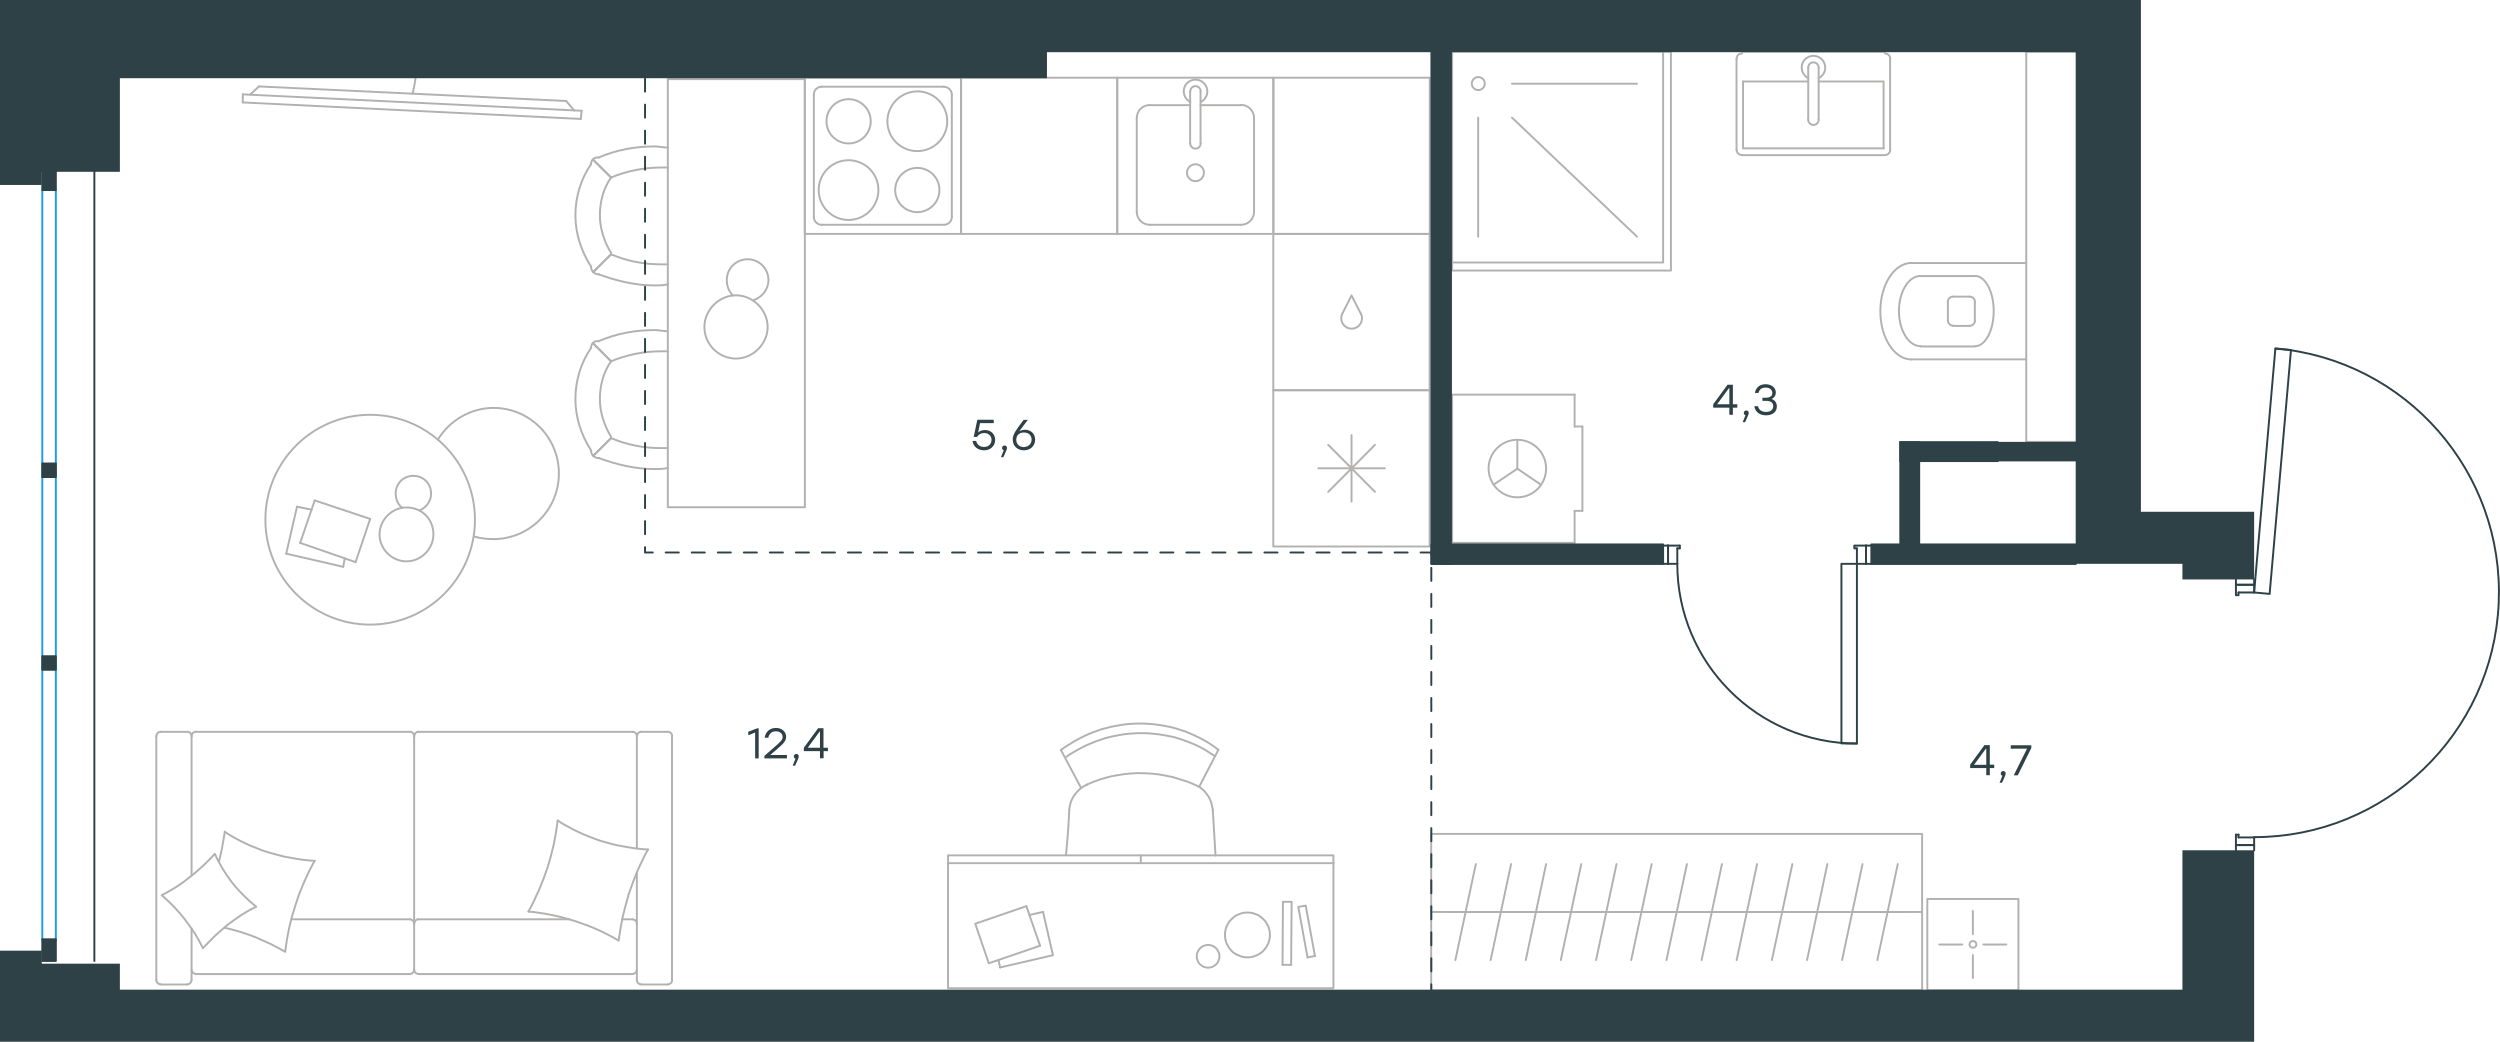 <?xml version="1.0" encoding="utf-8"?>
<!-- Generator: Adobe Illustrator 26.5.0, SVG Export Plug-In . SVG Version: 6.00 Build 0)  -->
<svg version="1.1" id="Слой_1" xmlns="http://www.w3.org/2000/svg" xmlns:xlink="http://www.w3.org/1999/xlink" x="0px" y="0px"
	 viewBox="0 0 1920.8 800.4" style="enable-background:new 0 0 1920.8 800.4;" xml:space="preserve">
<style type="text/css">
	.st0{fill:none;stroke:#B2B1B0;stroke-width:1.5;stroke-linecap:round;stroke-linejoin:round;stroke-miterlimit:22.926;}
	.st1{fill:none;stroke:#B2B1B0;stroke-width:1.5;stroke-linecap:round;stroke-linejoin:round;stroke-miterlimit:10;}
	.st2{fill:none;stroke:#2D4146;stroke-width:1.5;stroke-linecap:round;stroke-linejoin:round;stroke-miterlimit:10;}
	.st3{fill:none;stroke:#2D4146;stroke-width:1.5;stroke-linecap:round;stroke-linejoin:round;stroke-miterlimit:22.926;}
	.st4{fill:#2D4146;stroke:#2D4146;stroke-miterlimit:10;}
	.st5{fill:none;stroke:#1D9CEB;stroke-width:1.5;stroke-linecap:round;stroke-linejoin:round;stroke-miterlimit:22.926;}
	
		.st6{fill:none;stroke:#2D4146;stroke-width:1.5;stroke-linecap:round;stroke-linejoin:round;stroke-miterlimit:22.926;stroke-dasharray:10,10,0,0,0,0;}
	.st7{fill-rule:evenodd;clip-rule:evenodd;fill:#2D4146;}
	.st8{fill:#2D4146;}
</style>
<g>
	<rect x="513.1" y="60.8" class="st0" width="105.3" height="328.9"/>
	<path class="st0" d="M469.5,277.6c-6,8.5-8.6,18.8-8.6,29c0,10.2,3.4,20.5,8.6,29"/>
	<path class="st0" d="M513.1,254.5c-3.4,0-6.8-0.9-10.3-0.9c-14.5,0-29.1,2.6-42.8,8.5"/>
	<path class="st0" d="M460.1,351.9c13.7,5.1,28.2,8.5,42.8,8.5c3.4,0,6.8,0,10.3-0.9"/>
	<path class="st0" d="M513.1,269.9c-1.7,0-3.4,0-5.1,0c-12.8,0-26.5,2.6-38.5,7.7"/>
	<path class="st0" d="M469.5,336.6c12,5.1,24.8,7.7,38.5,7.7c1.7,0,3.4,0,5.1,0"/>
	<path class="st0" d="M454.1,267.4c-7.7,11.1-12,24.8-12,39.3c0,13.7,4.3,27.3,12,39.3"/>
	<line class="st0" x1="469.5" y1="277.6" x2="455.8" y2="263.9"/>
	<line class="st0" x1="469.5" y1="336.6" x2="455.8" y2="350.2"/>
	<line class="st0" x1="469.5" y1="277.6" x2="455.8" y2="263.9"/>
	<line class="st0" x1="469.5" y1="336.6" x2="455.8" y2="350.2"/>
	<path class="st0" d="M454.1,346c0,3.4,2.6,6,6,6"/>
	<path class="st0" d="M460.1,262.2c-3.4-0.7-6,1.7-6,5.1"/>
	<path class="st0" d="M469.5,136.4c-6,8.5-8.6,18.8-8.6,29c0,10.2,3.4,20.5,8.6,29"/>
	<path class="st0" d="M513.1,113.4c-3.4,0-6.8-0.9-10.3-0.9c-14.5,0-29.1,2.6-42.8,8.5"/>
	<path class="st0" d="M460.1,210.8c13.7,5.1,28.2,8.5,42.8,8.5c3.4,0,6.8,0,10.3-0.9"/>
	<path class="st0" d="M513.1,128.7c-1.7,0-3.4,0-5.1,0c-12.8,0-26.5,2.6-38.5,7.7"/>
	<path class="st0" d="M469.5,195.4c12,5.1,24.8,7.7,38.5,7.7c1.7,0,3.4,0,5.1,0"/>
	<path class="st0" d="M454.1,126.2c-7.7,11.1-12,24.8-12,39.3c0,13.7,4.3,27.3,12,39.3"/>
	<line class="st0" x1="469.5" y1="136.4" x2="455.8" y2="122.8"/>
	<line class="st0" x1="469.5" y1="195.4" x2="455.8" y2="209"/>
	<line class="st0" x1="469.5" y1="136.4" x2="455.8" y2="122.8"/>
	<line class="st0" x1="469.5" y1="195.4" x2="455.8" y2="209"/>
	<path class="st0" d="M454.1,204.8c0,3.4,2.6,6,6,6"/>
	<path class="st0" d="M460.1,121.1c-3.4-0.7-6,1.7-6,5.1"/>
	<path class="st0" d="M565.5,275.5c13,0,24.3-11.2,24.3-24.3c0-13-11.3-24.3-24.3-24.3c-13,0-24.3,11.2-24.3,24.3
		C541.2,264.8,552.4,275.5,565.5,275.5z"/>
	<path class="st0" d="M563.1,227c-3-3-4.7-7.1-4.7-11.8c0-8.9,7.1-16,16-16c8.9,0,16,7.1,16,16c0,7.1-4.7,13-11.3,15.4"/>
</g>
<g>
	<path class="st0" d="M317,72c1.7-6.9,2.8-13.7,2.8-20.5"/>
	<line class="st0" x1="446.9" y1="85.1" x2="186.6" y2="72.5"/>
	<line class="st0" x1="186.5" y1="78.7" x2="446.2" y2="91.4"/>
	<line class="st0" x1="446.2" y1="91.4" x2="446.9" y2="85.1"/>
	<line class="st0" x1="199" y1="66.4" x2="435" y2="77.6"/>
	<line class="st0" x1="192.2" y1="72.6" x2="199" y2="66.4"/>
	<line class="st0" x1="435" y1="77.6" x2="441.2" y2="85"/>
	<line class="st0" x1="186.5" y1="78.7" x2="186.6" y2="72.5"/>
</g>
<g>
	<polygon class="st1" points="958.4,735.5 960.2,735.5 961.9,735.2 963.5,734.8 965.1,734.1 966.6,733.5 968,732.6 969.4,731.7 
		970.6,730.6 971.7,729.3 972.8,727.9 973.5,726.5 974.4,725 974.9,723.4 975.4,721.7 975.6,720 975.7,718.3 975.6,716.6 
		975.4,714.9 974.9,713.2 974.4,711.6 973.5,710.1 972.8,708.7 971.7,707.3 970.6,706.2 969.4,705.1 968,704 966.6,703.1 
		965.1,702.5 963.5,701.9 961.9,701.4 960.2,701.2 958.4,701.1 956.6,701.2 954.9,701.4 953.4,701.9 951.8,702.5 950.2,703.1 
		948.8,704 947.4,705.1 946.3,706.2 945.1,707.3 944.1,708.7 943.3,710.1 942.5,711.6 941.9,713.2 941.5,714.9 941.2,716.6 
		941.2,718.3 941.2,720 941.5,721.7 941.9,723.4 942.5,725 943.3,726.5 944.1,727.9 945.1,729.3 946.3,730.6 947.4,731.7 
		948.8,732.6 950.2,733.5 951.8,734.1 953.4,734.8 954.9,735.2 956.6,735.5 	"/>
	<polygon class="st1" points="928.2,743.5 930,743.3 931.6,742.8 933,742 934.4,740.9 935.4,739.7 936.2,738.1 936.8,736.5 
		936.9,734.7 936.8,733.1 936.2,731.4 935.4,729.9 934.4,728.6 933,727.5 931.6,726.7 930,726.2 928.2,726 926.4,726.2 924.8,726.7 
		923.4,727.5 922,728.6 921,729.9 920.2,731.4 919.6,733.1 919.5,734.7 919.6,736.5 920.2,738.1 921,739.7 922,740.9 923.4,742 
		924.8,742.8 926.4,743.3 	"/>
	<polyline class="st1" points="1004.6,735.6 997.5,696.8 1003.2,695.8 1010.3,734.5 	"/>
	<polyline class="st1" points="985.4,741.3 985.7,692.9 992.4,692.9 992,741.3 	"/>
	<line class="st1" x1="876.5" y1="663.2" x2="876.5" y2="657.2"/>
	<line class="st1" x1="799.1" y1="726.6" x2="788.6" y2="696.3"/>
	<line class="st1" x1="1010.3" y1="734.5" x2="1004.6" y2="735.6"/>
	<line class="st1" x1="801.5" y1="700.6" x2="791" y2="703"/>
	<polyline class="st1" points="788.6,696.2 749.3,709.7 759.7,740.1 799.1,726.6 	"/>
	<polyline class="st1" points="768.4,743.3 809,733.9 801.4,700.7 	"/>
	<line class="st1" x1="992.1" y1="741.3" x2="985.4" y2="741.3"/>
	<line class="st1" x1="767.1" y1="737.5" x2="768.4" y2="743.3"/>
	<line class="st1" x1="1024.6" y1="663.2" x2="728.5" y2="663.2"/>
	<rect x="728.4" y="657.2" class="st1" width="296.1" height="102.1"/>
	<polyline class="st1" points="931.8,622.2 931.2,618.9 930.4,615.9 929.1,613 927.5,610.5 925.6,608.1 924.5,607 923.3,606 
		922.1,605 920.8,604.3 919.3,603.5 917.8,602.9 	"/>
	<polyline class="st1" points="835.3,602.8 832.5,604.2 829.9,606.1 827.7,608.2 825.6,610.7 824,613.3 822.8,616.1 822,618.9 
		821.5,622 	"/>
	<polyline class="st1" points="936.1,576.1 932.7,573.5 929.2,571.2 925.6,569 921.8,567 918.1,565.2 914.3,563.5 910.4,561.9 
		906.4,560.6 902.5,559.4 898.4,558.4 894.3,557.6 890.1,556.9 886,556.4 881.8,556.1 877.6,555.9 873.5,555.9 869.5,556.1 
		865.7,556.4 861.8,556.9 858,557.6 854.1,558.3 850.3,559.3 846.6,560.2 843,561.5 839.3,562.8 835.7,564.3 832.1,566 828.6,567.8 
		825.2,569.7 821.8,571.8 818.4,573.9 815.1,576.2 	"/>
	<polyline class="st1" points="917.1,602.5 911.9,600.4 906.7,598.8 901.3,597.1 895.9,596 890.4,595 884.8,594.4 879.3,594.1 
		873.7,594 868.6,594.3 863.6,594.8 858.6,595.6 853.6,596.5 848.7,597.8 844,599.3 839.3,601 834.7,603 	"/>
	<polyline class="st1" points="933.5,581 930.2,578.9 927,576.8 923.5,574.8 920.1,573 916.4,571.4 912.9,570 909.2,568.6 
		905.5,567.4 901.8,566.3 897.9,565.5 894.1,564.8 890.3,564.2 886.3,563.8 882.4,563.4 878.3,563.3 874.4,563.3 870.6,563.5 
		867,563.8 863.3,564.2 859.7,564.8 856.1,565.5 852.5,566.3 849,567.2 845.5,568.4 842,569.6 838.6,571 835.2,572.4 831.9,574 
		828.7,575.7 825.5,577.5 822.3,579.4 819.3,581.5 	"/>
	<line class="st1" x1="815.1" y1="576.2" x2="830.7" y2="605.5"/>
	<line class="st1" x1="936.1" y1="576.1" x2="921.3" y2="604.6"/>
	<line class="st1" x1="933.9" y1="657.3" x2="931.8" y2="622.2"/>
	<polyline class="st1" points="819.1,656.5 820.6,638.9 821.6,622 	"/>
</g>
<line class="st1" x1="489.3" y1="670.7" x2="489.3" y2="753"/>
<line class="st1" x1="321.5" y1="706.3" x2="437.5" y2="706.3"/>
<line class="st1" x1="147.2" y1="713.3" x2="147.2" y2="753.1"/>
<polyline class="st1" points="155.9,728.4 152.9,722.7 149.7,717.2 146,711.8 142.2,706.6 138.1,701.6 133.7,696.7 129.1,692.2 
	124.3,687.8 "/>
<polyline class="st1" points="168.3,661.9 169.6,656.3 170.8,650.4 171.8,644.7 172.7,639 "/>
<polyline class="st1" points="196.8,696.6 190.9,699.7 185.4,703 180.1,706.7 174.9,710.5 170,714.7 165.1,719.1 160.5,723.7 
	155.9,728.5 "/>
<polyline class="st1" points="497.9,652.7 495.6,656.8 493.6,660.9 491.6,665.1 489.7,669.3 486.3,677.9 483.2,686.6 480.7,695.5 
	478.4,704.5 476.7,713.5 475.3,722.7 471.4,720.4 467.4,718.3 463.3,716.2 459.2,714.3 455,712.5 450.7,710.8 446.4,709.3 
	442.2,707.8 437.8,706.5 433.3,705.2 428.8,704.1 424.3,703.1 419.8,702.2 415.2,701.5 410.6,700.8 406.1,700.4 "/>
<polyline class="st1" points="172.7,639.1 176.5,641.6 180.4,643.8 184.5,646 188.6,648 192.7,649.9 197.1,651.6 201.3,653.3 
	205.6,654.7 210.2,656 214.6,657.2 219.1,658.3 223.6,659.1 228.1,659.9 232.7,660.6 237.3,661.1 242,661.4 "/>
<polyline class="st1" points="241.4,661.9 239.3,665.9 237.2,670 233.4,678.3 229.9,686.8 227,695.5 224.3,704.3 222.1,713.2 
	220.4,722.2 219.1,731.3 213.5,728.2 208,725.3 202.2,722.7 196.6,720.2 190.7,718 184.7,716 178.8,714.3 172.6,712.8 "/>
<polyline class="st1" points="428.5,630.4 432.3,632.9 436.4,635.1 440.4,637.3 444.5,639.3 448.7,641.2 452.9,642.9 457.3,644.6 
	461.5,646.1 466,647.3 470.5,648.6 475,649.6 479.5,650.4 484,651.2 488.6,651.9 493.3,652.4 497.9,652.7 "/>
<polyline class="st1" points="124.3,687.8 130,684.7 135.7,681.3 140.9,677.7 146.1,673.7 151.1,669.6 156,665.2 160.6,660.7 
	165.1,656 166.4,658.9 167.8,661.7 171,667.4 174.5,672.8 178.3,678.1 182.5,683.1 187,687.8 191.7,692.3 196.8,696.6 "/>
<polyline class="st1" points="406,700.3 408.2,696.3 410.3,692.1 412.2,687.9 414.2,683.7 417.6,675.2 420.7,666.5 423.3,657.6 
	425.5,648.6 427.2,639.5 428.5,630.4 "/>
<path class="st1" d="M318.2,709.7c0-1.8-1.5-3.3-3.3-3.3"/>
<line class="st1" x1="314.9" y1="706.3" x2="223.8" y2="706.3"/>
<path class="st1" d="M489.3,709.7c0-1.8-1.5-3.3-3.3-3.3"/>
<path class="st1" d="M321.6,706.3c-1.8,0-3.3,1.5-3.3,3.3"/>
<line class="st1" x1="478" y1="706.3" x2="485.9" y2="706.3"/>
<path class="st1" d="M147.2,745c0,1.8,1.5,3.3,3.3,3.3"/>
<path class="st1" d="M150.5,562.2c-1.8,0-3.3,1.5-3.3,3.3"/>
<path class="st1" d="M314.9,748.3c1.8,0,3.3-1.5,3.3-3.3"/>
<path class="st1" d="M318.2,565.5c0-1.8-1.5-3.3-3.3-3.3"/>
<line class="st1" x1="314.9" y1="748.4" x2="150.4" y2="748.4"/>
<line class="st1" x1="150.4" y1="562.3" x2="314.9" y2="562.3"/>
<path class="st1" d="M486,748.3c1.8,0,3.3-1.5,3.3-3.3"/>
<path class="st1" d="M489.3,565.5c0-1.8-1.5-3.3-3.3-3.3"/>
<path class="st1" d="M489.3,753c0,1.8,1.5,3.3,3.3,3.3"/>
<path class="st1" d="M318.2,745c0,1.8,1.5,3.3,3.3,3.3"/>
<path class="st1" d="M321.6,562.2c-1.8,0-3.3,1.5-3.3,3.3"/>
<path class="st1" d="M123.5,562.2c-1.8,0-3.3,1.5-3.3,3.3"/>
<path class="st1" d="M147.2,565.5c0-1.8-1.5-3.3-3.3-3.3"/>
<path class="st1" d="M120.2,753c0,1.8,1.5,3.3,3.3,3.3"/>
<path class="st1" d="M143.8,756.3c1.8,0,3.3-1.5,3.3-3.3"/>
<path class="st1" d="M513.1,756.3c1.8,0,3.3-1.5,3.3-3.3"/>
<path class="st1" d="M492.7,562.2c-1.8,0-3.3,1.5-3.3,3.3"/>
<path class="st1" d="M516.4,565.5c0-1.8-1.5-3.3-3.3-3.3"/>
<line class="st1" x1="321.5" y1="748.4" x2="486" y2="748.4"/>
<line class="st1" x1="318.2" y1="565.6" x2="318.2" y2="745"/>
<line class="st1" x1="485.9" y1="562.3" x2="321.5" y2="562.3"/>
<line class="st1" x1="120.1" y1="753.1" x2="120.1" y2="565.6"/>
<line class="st1" x1="123.5" y1="562.3" x2="143.8" y2="562.3"/>
<line class="st1" x1="147.2" y1="565.6" x2="147.2" y2="672.7"/>
<line class="st1" x1="143.8" y1="756.4" x2="123.5" y2="756.4"/>
<line class="st1" x1="489.3" y1="651.7" x2="489.3" y2="565.6"/>
<line class="st1" x1="492.6" y1="562.3" x2="513" y2="562.3"/>
<line class="st1" x1="516.3" y1="565.6" x2="516.3" y2="753.1"/>
<line class="st1" x1="513" y1="756.4" x2="492.6" y2="756.4"/>
<line class="st1" x1="1020.5" y1="377.9" x2="1056.4" y2="341.8"/>
<line class="st1" x1="1056.4" y1="377.9" x2="1020.5" y2="341.8"/>
<line class="st1" x1="1012.9" y1="359.8" x2="1064" y2="359.8"/>
<line class="st1" x1="1038.4" y1="385.3" x2="1038.4" y2="334.3"/>
<rect x="978.3" y="299.8" class="st1" width="120.1" height="120.1"/>
<path class="st1" d="M681.8,93.2c0,12.7,10.3,22.9,23,22.9c12.7,0,23-10.3,23-22.9c0-12.7-10.3-23-23-23
	C692.1,70.3,681.8,80.6,681.8,93.2z"/>
<circle class="st1" cx="652" cy="93.2" r="17"/>
<path class="st1" d="M629,146c0,12.7,10.3,23,22.9,23c12.7,0,23-10.3,23-23c0-12.7-10.3-22.9-23-22.9C639.3,123.1,629,133.4,629,146
	z"/>
<path class="st1" d="M687.8,146c0,9.4,7.6,17,17,17c9.3,0,17-7.6,17-17c0-9.4-7.6-17-17-17C695.4,129,687.8,136.6,687.8,146z"/>
<path class="st1" d="M631.3,66.6c-3.3,0-6,2.7-6,6"/>
<path class="st1" d="M731.3,72.7c0-3.3-2.7-6-6-6"/>
<path class="st1" d="M625.3,166.7c0,3.3,2.7,6,6,6"/>
<path class="st1" d="M725.3,172.7c3.3,0,6-2.7,6-6"/>
<line class="st1" x1="631.3" y1="66.6" x2="725.2" y2="66.6"/>
<line class="st1" x1="625.3" y1="166.8" x2="625.3" y2="72.7"/>
<line class="st1" x1="725.2" y1="172.7" x2="631.3" y2="172.7"/>
<line class="st1" x1="731.3" y1="72.7" x2="731.3" y2="166.8"/>
<rect x="618.3" y="59.7" class="st1" width="120.1" height="120"/>
<line class="st1" x1="953.4" y1="80.8" x2="922.4" y2="80.8"/>
<path class="st1" d="M925,132.7c0-3.6-2.9-6.5-6.5-6.5c-3.6,0-6.5,2.9-6.5,6.5c0,3.6,2.9,6.5,6.5,6.5
	C922.1,139.2,925,136.3,925,132.7z"/>
<path class="st1" d="M914.5,110.2c0,2.2,1.8,4,4,4c2.2,0,4-1.8,4-4"/>
<line class="st1" x1="922.4" y1="70.3" x2="922.4" y2="110.2"/>
<path class="st1" d="M922.5,70.2c0-2.2-1.8-4-4-4c-2.2,0-4,1.8-4,4"/>
<line class="st1" x1="914.4" y1="70.3" x2="914.4" y2="110.2"/>
<path class="st1" d="M922.5,78.4c3.8-1.9,5.8-6.1,4.9-10.2c-1-4.1-4.7-7-8.9-7c-4.2,0-7.9,2.9-8.8,7c-0.9,4.1,1.1,8.3,4.9,10.2"/>
<path class="st1" d="M963.5,90.6c0-5.5-4.4-10-10-10"/>
<path class="st1" d="M883.4,80.7c-5.5,0-10,4.4-10,10"/>
<path class="st1" d="M953.5,172.7c5.5,0,10-4.5,10-10"/>
<path class="st1" d="M873.4,162.7c0,5.5,4.4,10,10,10"/>
<line class="st1" x1="963.5" y1="90.7" x2="963.5" y2="162.8"/>
<line class="st1" x1="953.4" y1="172.7" x2="883.3" y2="172.7"/>
<line class="st1" x1="873.4" y1="162.8" x2="873.4" y2="90.7"/>
<line class="st1" x1="883.4" y1="80.8" x2="914.4" y2="80.8"/>
<rect x="858.4" y="59.7" class="st1" width="119.9" height="120"/>
<rect x="978.4" y="59.7" class="st1" width="120.1" height="120"/>
<path class="st1" d="M1500.5,227.9c-2.2,0-4,1.8-4,4"/>
<path class="st1" d="M1496.6,246.2c0,2.2,1.8,4,4,4"/>
<path class="st1" d="M1517.4,231.9c0-2.2-1.8-4-4-4"/>
<path class="st1" d="M1513.4,250.3c2.2,0,4-1.8,4-4"/>
<line class="st1" x1="1513.4" y1="227.9" x2="1500.5" y2="227.9"/>
<line class="st1" x1="1496.6" y1="232" x2="1496.6" y2="246.3"/>
<line class="st1" x1="1500.5" y1="250.4" x2="1513.3" y2="250.4"/>
<line class="st1" x1="1517.3" y1="246.3" x2="1517.3" y2="232"/>
<path class="st1" d="M1517.4,266c8,0,14.4-12.1,14.4-27c0-14.9-6.4-27-14.4-27"/>
<line class="st1" x1="1475.7" y1="212.1" x2="1517.3" y2="212.1"/>
<path class="st1" d="M1475.7,212c-9.3,0-16.7,12.1-16.7,27c0,14.9,7.5,27,16.7,27"/>
<line class="st1" x1="1475.7" y1="266.2" x2="1517.3" y2="266.2"/>
<path class="st1" d="M1468.7,202c-13.2,0-24,16.6-24,37.1c0,20.5,10.8,37.1,24,37.1"/>
<line class="st1" x1="1468.7" y1="202.1" x2="1556.8" y2="202.1"/>
<line class="st1" x1="1468.7" y1="276.1" x2="1556.8" y2="276.1"/>
<polyline class="st1" points="1594.8,39.7 1556.8,39.7 1556.8,339.5 1594.8,339.5 "/>
<line class="st1" x1="1389.3" y1="62.6" x2="1339.2" y2="62.6"/>
<polyline class="st1" points="1397.3,62.6 1447.2,62.6 1447.2,114 "/>
<polyline class="st1" points="1447.3,114 1339.2,114 1339.2,62.6 "/>
<path class="st1" d="M1334.3,115.1c0,2.2,1.8,4,4,4"/>
<path class="st1" d="M1448.3,119.1c2.2,0,4-1.8,4-4"/>
<path class="st1" d="M1338.3,41.1c-2.2,0-4,1.8-4,4"/>
<path class="st1" d="M1452.3,45.1c0-2.2-1.8-4-4-4"/>
<path class="st1" d="M1389.3,92c0,2.2,1.8,4,4,4c2.2,0,4-1.8,4-4"/>
<line class="st1" x1="1389.3" y1="52" x2="1389.3" y2="92"/>
<path class="st1" d="M1397.3,51.9c0-2.2-1.8-4-4-4c-2.2,0-4,1.8-4,4"/>
<line class="st1" x1="1397.3" y1="52" x2="1397.3" y2="92"/>
<path class="st1" d="M1397.3,60.1c3.8-1.9,5.8-6.1,4.8-10.2c-0.9-4.1-4.6-7-8.8-7c-4.2,0-7.9,2.9-8.8,7c-0.9,4.1,1.1,8.3,4.9,10.2"
	/>
<line class="st1" x1="1334.2" y1="45.2" x2="1334.2" y2="115.2"/>
<line class="st1" x1="1338.3" y1="119.2" x2="1448.3" y2="119.2"/>
<line class="st1" x1="1452.2" y1="115.2" x2="1452.2" y2="45.2"/>
<line class="st1" x1="1448.3" y1="39.7" x2="1338.3" y2="39.7"/>
<line class="st1" x1="1161.7" y1="90.4" x2="1257.7" y2="181.8"/>
<line class="st1" x1="1135.7" y1="90.4" x2="1135.7" y2="181.8"/>
<line class="st1" x1="1161.7" y1="64.3" x2="1257.7" y2="64.3"/>
<path class="st1" d="M1140.8,64.2c0-2.8-2.3-5-5-5s-5,2.3-5,5c0,2.8,2.3,5,5,5S1140.8,67,1140.8,64.2z"/>
<polyline class="st1" points="1115.7,201.7 1277.8,201.7 1277.8,39.7 "/>
<rect x="1115.7" y="39.7" class="st1" width="168.1" height="168.2"/>
<line class="st1" x1="1209.8" y1="392.5" x2="1215.7" y2="392.5"/>
<line class="st1" x1="1209.8" y1="327.7" x2="1215.7" y2="327.7"/>
<line class="st1" x1="1209.8" y1="417.1" x2="1209.8" y2="392.5"/>
<line class="st1" x1="1209.8" y1="303.2" x2="1209.8" y2="327.7"/>
<polyline class="st1" points="1147.5,372.4 1165.8,360.1 1183.9,372.4 "/>
<line class="st1" x1="1165.8" y1="360.1" x2="1165.8" y2="338.1"/>
<path class="st1" d="M1165.8,382.1c12.2,0,22.1-9.9,22.1-22.1c0-12.2-9.9-22.1-22.1-22.1c-12.2,0-22.1,9.9-22.1,22.1
	C1143.8,372.2,1153.7,382.1,1165.8,382.1z"/>
<line class="st1" x1="1115.7" y1="417.1" x2="1209.8" y2="417.1"/>
<line class="st1" x1="1215.8" y1="392.5" x2="1215.8" y2="327.7"/>
<polyline class="st1" points="1209.8,303.2 1115.7,303.2 1115.7,417.1 "/>
<rect x="738.4" y="59.7" class="st1" width="120" height="120"/>
<path class="st1" d="M1031.2,241.3c-1.5,3.3-0.5,7.3,2.4,9.5c2.8,2.3,6.9,2.3,9.8,0c2.9-2.3,3.8-6.2,2.4-9.5"/>
<polyline class="st1" points="1045.7,241.3 1038.4,227 1031.2,241.3 "/>
<rect x="978.3" y="179.7" class="st1" width="120.1" height="120.1"/>
<line class="st1" x1="1463.8" y1="700.7" x2="1436.8" y2="700.7"/>
<line class="st1" x1="1442.4" y1="737.6" x2="1458.1" y2="663.9"/>
<line class="st1" x1="1436.8" y1="700.7" x2="1409.7" y2="700.7"/>
<line class="st1" x1="1415.3" y1="737.6" x2="1431" y2="663.9"/>
<line class="st1" x1="1409.7" y1="700.7" x2="1382.7" y2="700.7"/>
<line class="st1" x1="1388.4" y1="737.6" x2="1404" y2="663.9"/>
<line class="st1" x1="1382.7" y1="700.7" x2="1355.8" y2="700.7"/>
<line class="st1" x1="1361.4" y1="737.6" x2="1377.1" y2="663.9"/>
<line class="st1" x1="1355.8" y1="700.7" x2="1328.7" y2="700.7"/>
<line class="st1" x1="1334.3" y1="737.6" x2="1350" y2="663.9"/>
<line class="st1" x1="1328.7" y1="700.7" x2="1301.7" y2="700.7"/>
<line class="st1" x1="1307.4" y1="737.6" x2="1323" y2="663.9"/>
<line class="st1" x1="1301.7" y1="700.7" x2="1274.6" y2="700.7"/>
<line class="st1" x1="1280.4" y1="737.6" x2="1296.1" y2="663.9"/>
<line class="st1" x1="1476.7" y1="700.7" x2="1099.6" y2="700.7"/>
<line class="st1" x1="1274.6" y1="700.7" x2="1247.7" y2="700.7"/>
<line class="st1" x1="1253.3" y1="737.6" x2="1269" y2="663.9"/>
<line class="st1" x1="1247.6" y1="700.7" x2="1220.7" y2="700.7"/>
<line class="st1" x1="1226.3" y1="737.6" x2="1242" y2="663.9"/>
<line class="st1" x1="1220.7" y1="700.7" x2="1193.6" y2="700.7"/>
<line class="st1" x1="1199.2" y1="737.6" x2="1214.9" y2="663.9"/>
<line class="st1" x1="1193.6" y1="700.7" x2="1166.6" y2="700.7"/>
<line class="st1" x1="1172.3" y1="737.6" x2="1187.9" y2="663.9"/>
<line class="st1" x1="1166.6" y1="700.7" x2="1139.5" y2="700.7"/>
<line class="st1" x1="1145.3" y1="737.6" x2="1161" y2="663.9"/>
<line class="st1" x1="1139.5" y1="700.7" x2="1112.6" y2="700.7"/>
<line class="st1" x1="1118.2" y1="737.6" x2="1133.9" y2="663.9"/>
<rect x="1099.6" y="640.7" class="st1" width="377.2" height="120.1"/>
<line class="st1" x1="1515.8" y1="733.8" x2="1515.8" y2="751.4"/>
<line class="st1" x1="1523.9" y1="725.7" x2="1541.5" y2="725.7"/>
<line class="st1" x1="1515.8" y1="717.7" x2="1515.8" y2="699.9"/>
<line class="st1" x1="1507.7" y1="725.7" x2="1490" y2="725.7"/>
<path class="st1" d="M1513.2,725.6c0,1.4,1.2,2.6,2.6,2.6c1.5,0,2.7-1.2,2.7-2.6c0-1.4-1.2-2.6-2.7-2.6
	C1514.4,723,1513.2,724.2,1513.2,725.6z"/>
<rect x="1480.8" y="690.7" class="st1" width="70" height="70.1"/>
<line class="st2" x1="1731.9" y1="649.3" x2="1731.9" y2="653.3"/>
<polyline class="st2" points="1731.9,445.2 1731.9,449.3 1731.9,455.2 "/>
<line class="st2" x1="1731.9" y1="643.4" x2="1731.9" y2="649.3"/>
<path class="st2" d="M1731.9,643.2c100.7,0,183.5-79.3,187.9-179.9c4.4-100.6-71.2-186.8-171.5-195.6"/>
<line class="st2" x1="1717.9" y1="649.3" x2="1717.9" y2="641.3"/>
<line class="st2" x1="1717.9" y1="449.3" x2="1717.9" y2="445.2"/>
<line class="st2" x1="1731.9" y1="455.2" x2="1719.9" y2="455.2"/>
<polyline class="st2" points="1717.9,449.3 1717.9,457.3 1719.9,457.3 1719.9,455.2 "/>
<line class="st2" x1="1719.9" y1="643.4" x2="1719.9" y2="641.3"/>
<line class="st2" x1="1717.9" y1="653.3" x2="1717.9" y2="649.3"/>
<line class="st2" x1="1731.9" y1="643.4" x2="1719.9" y2="643.4"/>
<line class="st2" x1="1719.9" y1="641.3" x2="1717.9" y2="641.3"/>
<line class="st2" x1="1731.9" y1="449.3" x2="1717.9" y2="449.3"/>
<line class="st2" x1="1731.9" y1="649.3" x2="1717.9" y2="649.3"/>
<line class="st2" x1="1731.9" y1="449.3" x2="1717.9" y2="449.3"/>
<line class="st2" x1="1731.9" y1="649.3" x2="1717.9" y2="649.3"/>
<polygon class="st2" points="1748.2,267.9 1760.2,268.9 1756.4,312.6 1743.8,456.3 1731.9,455.2 1735.7,411.3 "/>
<line class="st2" x1="1281.6" y1="433.2" x2="1277.7" y2="433.2"/>
<polyline class="st2" points="1437.8,433.2 1433.7,433.2 1426.7,433.2 "/>
<line class="st2" x1="1288.7" y1="433.2" x2="1281.6" y2="433.2"/>
<path class="st2" d="M1288.7,433.2c0,76.3,61.8,138.1,138.1,138.1"/>
<line class="st2" x1="1281.6" y1="419.2" x2="1290.6" y2="419.2"/>
<line class="st2" x1="1433.7" y1="419.2" x2="1437.8" y2="419.2"/>
<line class="st2" x1="1426.7" y1="433.2" x2="1426.7" y2="421.3"/>
<polyline class="st2" points="1433.7,419.2 1424.7,419.2 1424.7,421.3 1426.7,421.3 "/>
<line class="st2" x1="1288.7" y1="421.3" x2="1290.6" y2="421.3"/>
<line class="st2" x1="1277.7" y1="419.2" x2="1281.6" y2="419.2"/>
<line class="st2" x1="1288.7" y1="433.2" x2="1288.7" y2="421.3"/>
<line class="st2" x1="1290.6" y1="421.3" x2="1290.6" y2="419.2"/>
<line class="st2" x1="1433.7" y1="433.2" x2="1433.7" y2="419.2"/>
<line class="st2" x1="1281.6" y1="433.2" x2="1281.6" y2="419.2"/>
<line class="st2" x1="1433.7" y1="433.2" x2="1433.7" y2="419.2"/>
<line class="st2" x1="1281.6" y1="433.2" x2="1281.6" y2="419.2"/>
<polygon class="st2" points="1426.7,571.2 1414.8,571.2 1414.8,527.5 1414.8,433.2 1426.7,433.2 1426.7,477.2 "/>
<rect x="1099.8" y="30.6" class="st3" width="15" height="402.6"/>
<rect x="1099.8" y="418.3" class="st3" width="178" height="15"/>
<rect x="1437.8" y="418.3" class="st3" width="157.1" height="15"/>
<rect x="1459.8" y="339.5" class="st4" width="75.2" height="15"/>
<line class="st5" x1="32.5" y1="146.1" x2="32.5" y2="722.3"/>
<line class="st5" x1="42.9" y1="146.1" x2="42.9" y2="722.3"/>
<line class="st3" x1="72.5" y1="130.1" x2="72.5" y2="738.3"/>
<rect x="32.5" y="129.4" class="st3" width="10.4" height="16.6"/>
<rect x="32.5" y="356.1" class="st3" width="10.4" height="10.4"/>
<rect x="32.5" y="721.7" class="st3" width="10.4" height="16.6"/>
<rect x="32.5" y="504.2" class="st3" width="10.4" height="10.4"/>
<polyline class="st6" points="495.6,60.4 495.6,424.5 1099.7,424.5 1099.7,760.5 "/>
<rect x="32.5" y="356.1" class="st7" width="10.4" height="10.4"/>
<rect x="32.5" y="721.7" class="st7" width="10.4" height="16.6"/>
<rect x="32.5" y="504.2" class="st7" width="10.4" height="10.4"/>
<g>
	<path class="st8" d="M1532.2,590.1h-3.4v5.5h-2.7v-5.5h-12.4v-2.6l11-15h4.1v15h3.4V590.1z M1526.1,587.6v-12.4h-0.3l-9.1,12.4
		L1526.1,587.6z"/>
	<path class="st8" d="M1538.2,601.4h-1.9l2.2-5.4c-0.8-0.2-1.3-0.9-1.3-1.7c0-1.1,0.8-1.9,1.9-1.9c0.8,0,1.9,0.4,1.9,1.9
		C1541,594.8,1540.9,595.6,1538.2,601.4z"/>
	<path class="st8" d="M1560.7,572.6v2.1l-10.4,21h-3.1l10.2-20.5h-12.5v-2.6H1560.7z"/>
</g>
<g>
	<path class="st8" d="M764.6,338c0,4.7-3.7,8-8.4,8c-4.4,0-8.3-2.4-9-7.2h2.8c0.7,3,3.1,4.6,6.2,4.6c3.3,0,5.6-2.3,5.6-5.4
		c0-3.2-2.4-5.3-5.6-5.3c-2.6,0-4.4,1.2-5.5,3h-2.6l2.8-13.2h12.6v2.6H753l-1.5,7.2c1.3-1.2,3-1.9,5.3-1.9
		C761.1,330.4,764.6,333.3,764.6,338z"/>
	<path class="st8" d="M770.9,351.3H769l2.2-5.4c-0.8-0.2-1.3-0.9-1.3-1.7c0-1.1,0.8-1.9,1.9-1.9c0.8,0,1.9,0.4,1.9,1.9
		C773.7,344.8,773.6,345.5,770.9,351.3z"/>
	<path class="st8" d="M795.3,337.8c0,5-3.8,8.2-8.6,8.2c-4.7,0-8.6-3.1-8.6-8.3c0-4,2.4-7.2,8.4-15.1h3.2l-6.6,8.8
		c1.2-0.7,2.6-1.2,4.3-1.2C791.5,330.1,795.3,332.8,795.3,337.8z M792.6,337.8c0-3.5-2.6-5.5-5.9-5.5c-3.4,0-5.9,2.1-5.9,5.6
		s2.6,5.6,5.8,5.6C789.9,343.4,792.6,341.2,792.6,337.8z"/>
</g>
<g>
	<path class="st8" d="M582.9,559.6v23.1h-2.7v-19.9l-5.3,2.1v-2.7l6.8-2.6H582.9z"/>
	<path class="st8" d="M604.6,582.7h-17.3v-2l6.7-5.8c5.6-4.9,7.3-6.3,7.3-8.7c0-2.5-2-4.3-5.2-4.3c-3.3,0-5.1,1.9-5.8,4.9h-2.8
		c0.7-4.6,4-7.5,8.7-7.5c4.7,0,7.8,3,7.8,6.8c0,3.4-2.4,5.5-7.8,10.2l-4.4,3.8h12.8V582.7z"/>
	<path class="st8" d="M610.9,588.3h-1.9l2.2-5.4c-0.8-0.2-1.3-0.9-1.3-1.7c0-1.1,0.8-1.9,1.9-1.9c0.8,0,1.9,0.4,1.9,1.9
		C613.7,581.8,613.6,582.5,610.9,588.3z"/>
	<path class="st8" d="M636.2,577.1h-3.4v5.5H630v-5.5h-12.4v-2.6l11-15h4.1v15h3.4V577.1z M630,574.5v-12.4h-0.3l-9.1,12.4
		L630,574.5z"/>
</g>
<polygon class="st7" points="790.4,800.4 967.7,800.4 982.7,800.4 1042.7,800.4 1057.7,800.4 1676.8,800.4 1731.9,800.4 
	1731.9,653.3 1727.3,653.3 1726.9,653.3 1676.8,653.3 1676.8,760.4 790.4,760.4 92.1,760.4 92.1,740.4 32.1,740.4 32.1,730.4 
	0,730.4 0,800.4 "/>
<g>
	<line class="st0" x1="219.9" y1="425.4" x2="228.2" y2="389.3"/>
	<line class="st0" x1="228.2" y1="389.3" x2="239.5" y2="391.6"/>
	<line class="st0" x1="264.9" y1="429" x2="263.7" y2="435.5"/>
	<line class="st0" x1="263.7" y1="435.5" x2="219.9" y2="425.4"/>
	<line class="st0" x1="230.6" y1="417.1" x2="241.8" y2="384.5"/>
	<line class="st0" x1="241.8" y1="384.5" x2="284.4" y2="398.7"/>
	<line class="st0" x1="284.4" y1="398.7" x2="273.2" y2="431.9"/>
	<line class="st0" x1="273.2" y1="431.9" x2="230.6" y2="417.1"/>
	<ellipse class="st0" cx="284.4" cy="399.3" rx="80.5" ry="80.6"/>
	<path class="st0" d="M312.3,389.9c-11.2,0-20.7,9.5-20.7,20.7c0,11.3,9.5,20.7,20.7,20.7s20.7-9.5,20.7-20.7
		C333,398.7,324.1,389.9,312.3,389.9z"/>
	<path class="st0" d="M308.7,389.9c-3-2.4-4.7-6.5-4.7-10.7c0-7.7,5.9-13.6,13.6-13.6c7.7,0,13.6,5.9,13.6,13.6
		c0,5.9-3.6,10.7-8.9,13"/>
	<path class="st0" d="M336.5,337.7c8.9-14.8,25.5-24.3,42.6-24.3c27.8,0,50.3,22.5,50.3,50.4c0,27.8-22.5,50.4-50.3,50.4
		c-4.9,0-9.9-0.5-14.8-2"/>
</g>
<rect x="1459.8" y="339.5" class="st4" width="15" height="86.8"/>
<g>
	<path class="st8" d="M1334.8,313.2h-3.4v5.5h-2.7v-5.5h-12.4v-2.6l11-15h4.1v15h3.4V313.2z M1328.7,310.6v-12.4h-0.3l-9.1,12.4
		L1328.7,310.6z"/>
	<path class="st8" d="M1340.8,324.4h-1.9l2.2-5.4c-0.8-0.2-1.3-0.9-1.3-1.7c0-1.1,0.8-1.9,1.9-1.9c0.8,0,1.9,0.4,1.9,1.9
		C1343.6,317.9,1343.5,318.6,1340.8,324.4z"/>
	<path class="st8" d="M1365.2,312.3c0,4.2-3.4,6.8-8.3,6.8c-4.5,0-8.3-2.2-9-7h2.8c0.7,3.1,3.2,4.4,6.2,4.4c3.4,0,5.5-1.7,5.5-4.4
		c0-2.3-1.4-4.1-5.1-4.1h-3.2v-2.4h2.4c3.5,0,5.2-1.3,5.2-3.6c0-2.6-2.1-4.2-5.1-4.2c-2.8,0-4.7,1-5.5,4.1h-2.8
		c0.9-4.7,4.2-6.7,8.3-6.7c4.4,0,7.8,2.6,7.8,6.4c0,2.2-1.2,4.1-3.3,4.9C1363.7,307.4,1365.2,309.5,1365.2,312.3z"/>
</g>
<polygon class="st7" points="1711.9,393.2 1644.9,393.2 1644.9,328.1 1644.9,308.2 1644.9,184.1 1644.9,164.1 1644.9,40.1 1644.9,0 
	1594.8,0 1355.8,0 1340.8,0 1205.7,0 1190.7,0 1125.7,0 1110.7,0 804.4,0 804.3,0 789.4,0 92.1,0 0,0 0,142.1 32,142.1 32,132 
	32.5,132 32.5,145.9 42.9,145.9 42.9,132 92.1,132 92.1,60.1 804.4,60.1 804.4,40.1 1099.8,40.1 1099.8,418.3 1099.8,418.3 
	1099.8,433.2 1277.8,433.2 1277.8,418.3 1114.7,418.3 1114.7,40.1 1594.8,40.1 1594.8,158.1 1594.8,173.1 1594.8,339.5 
	1534.8,339.5 1519.8,339.5 1519.8,354.5 1534.8,354.5 1594.8,354.5 1594.8,354.5 1594.8,418.3 1594.8,418.3 1534.8,418.3 
	1519.8,418.3 1474.8,418.3 1437.8,418.3 1437.8,433.2 1594.8,433.2 1594.8,433.2 1676.8,433.2 1676.8,445.2 1726.9,445.2 
	1727.2,445.2 1731.9,445.2 1731.9,393.2 "/>
</svg>
